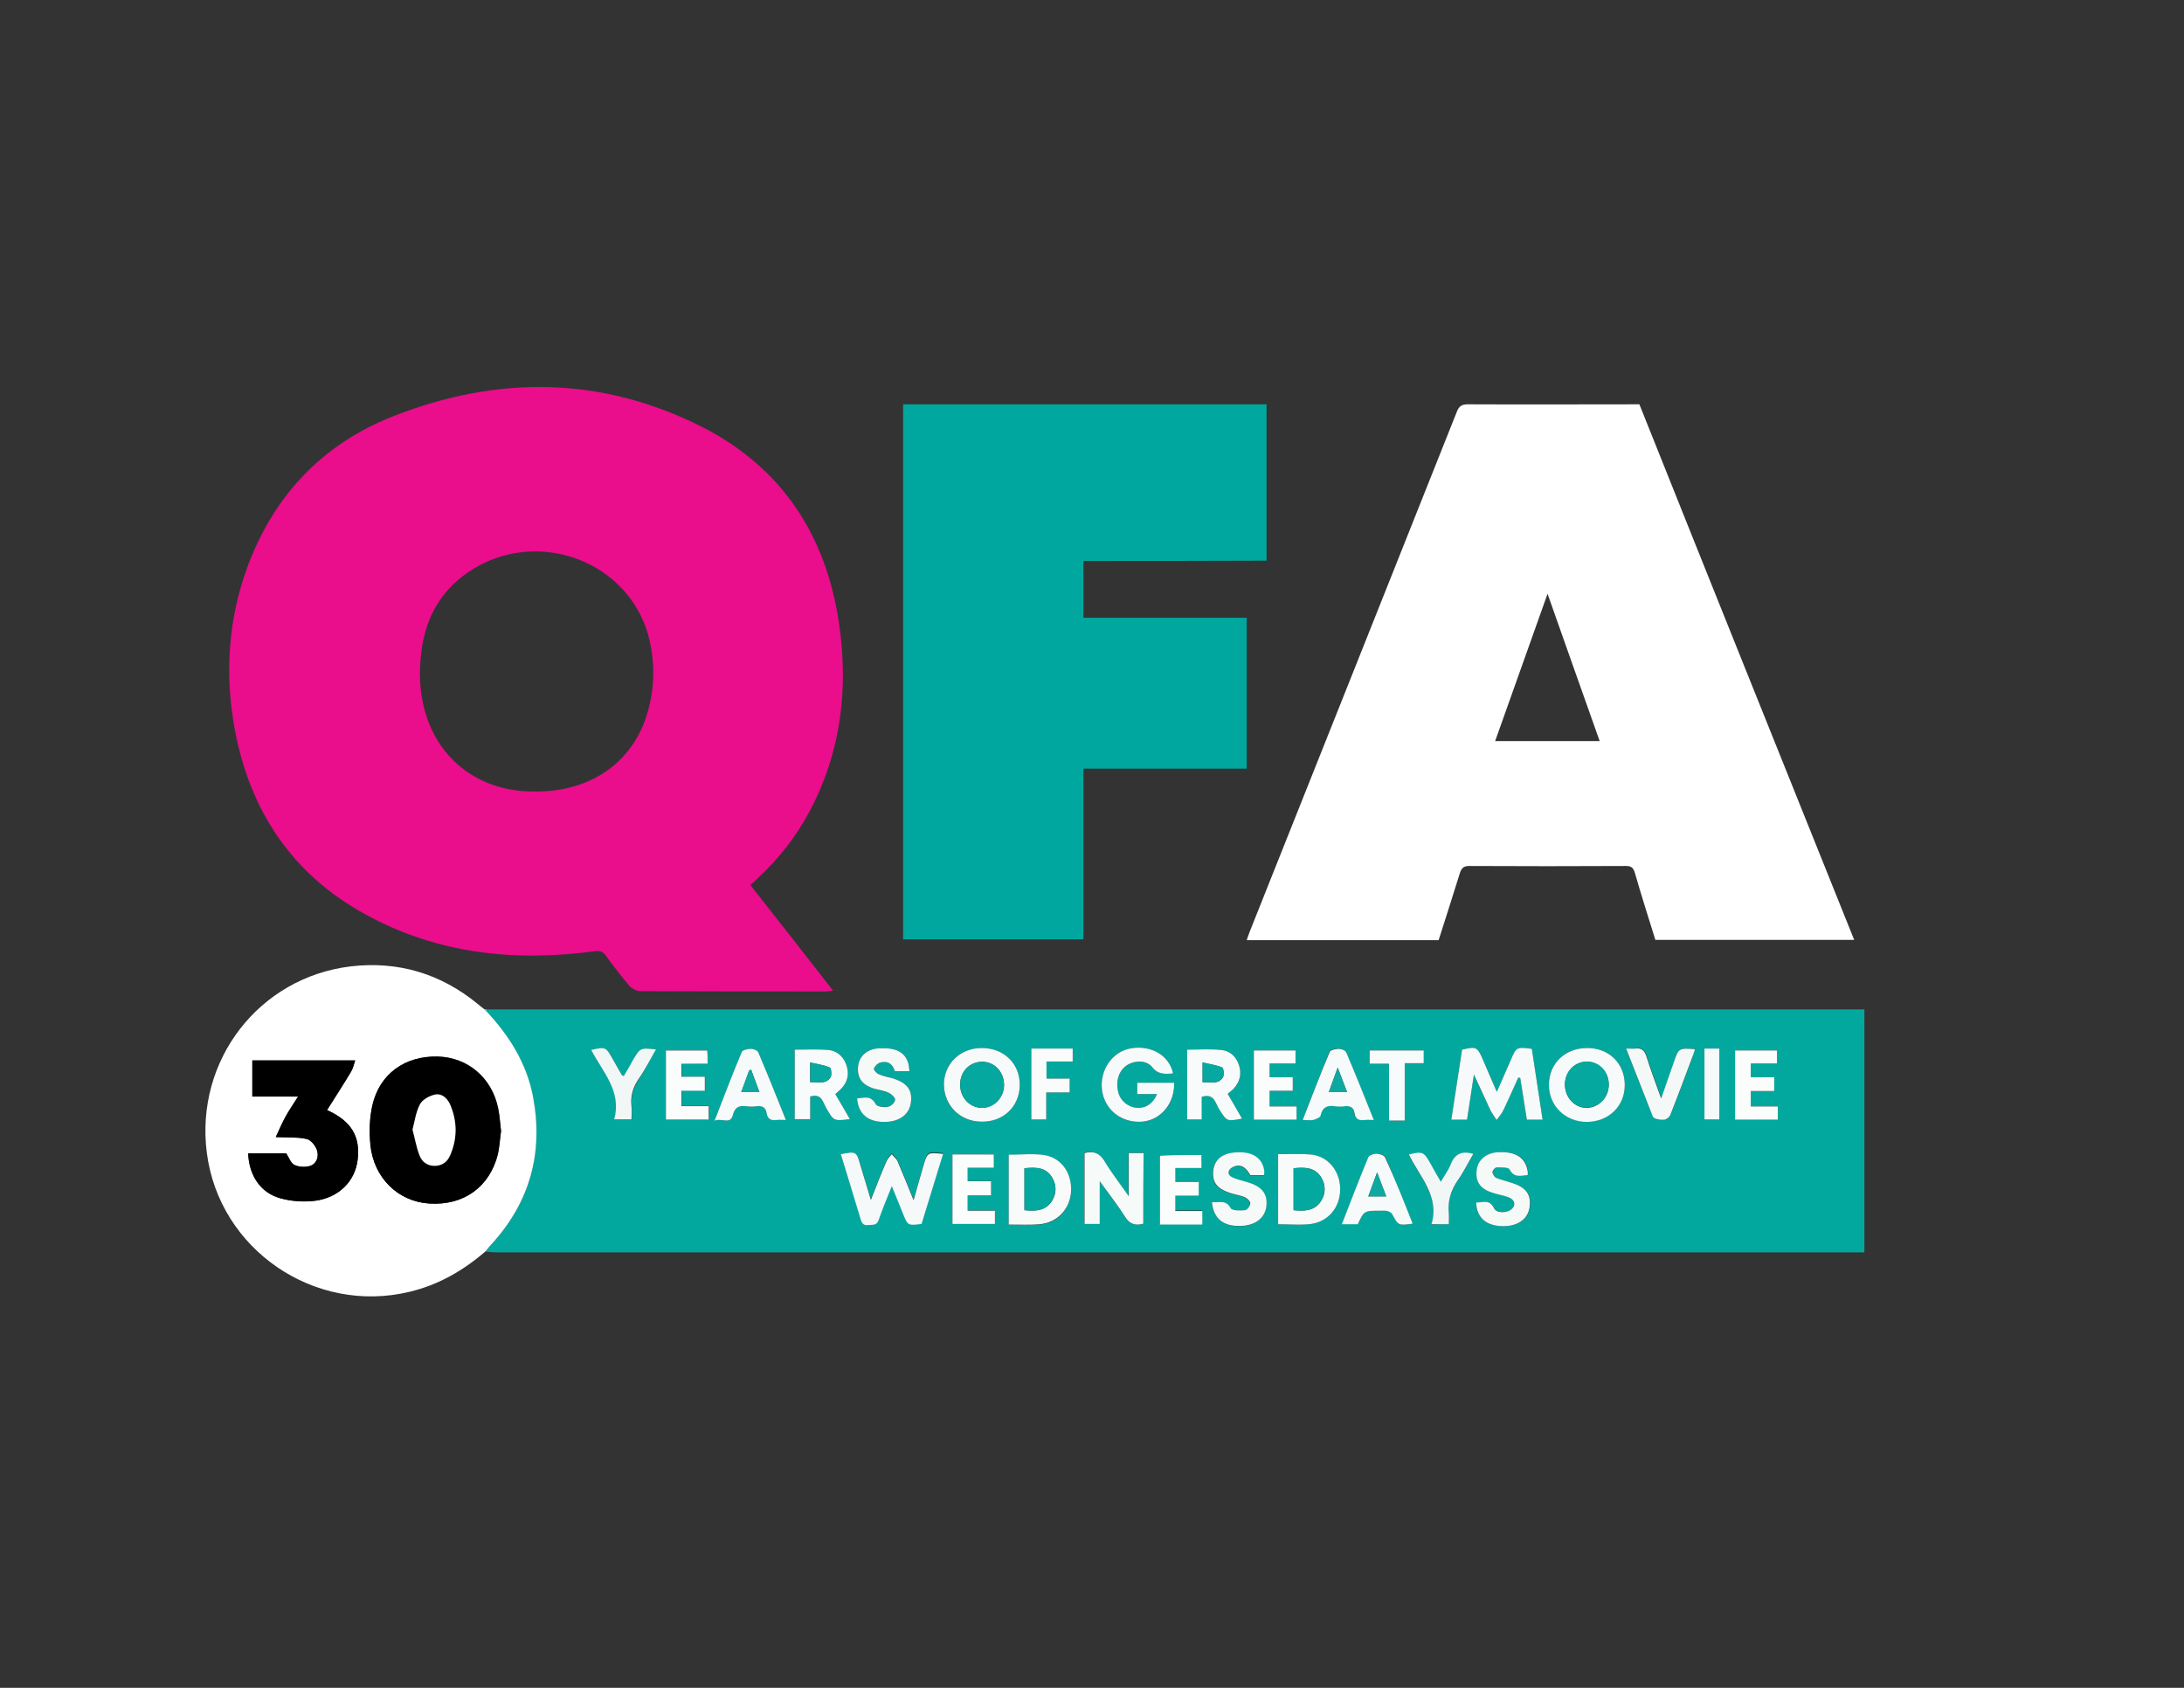 <?xml version="1.0" encoding="utf-8"?>
<!-- Generator: Adobe Illustrator 27.9.6, SVG Export Plug-In . SVG Version: 9.03 Build 54986)  -->
<svg version="1.1" id="Layer_1" xmlns="http://www.w3.org/2000/svg" xmlns:xlink="http://www.w3.org/1999/xlink" x="0px" y="0px"
	 viewBox="0 0 792 612" style="enable-background:new 0 0 792 612;" xml:space="preserve">
<rect x="0" y="0" width="792" height="612" fill="#333333" stroke="none"/>
<style type="text/css">
	.st0{fill:#02A89E;}
	.st1{fill:#EA0D8C;}
	.st2{fill:#FFFFFF;}
	.st3{fill:#00A79E;}
	.st4{fill:#6FCDC7;}
	.st5{fill:#F7FAFA;}
	.st6{fill:#F5F9F9;}
	.st7{fill:#F6FAF9;}
	.st8{fill:#F6FAFA;}
	.st9{fill:#F9FBFB;}
	.st10{fill:#F8FBFB;}
	.st11{fill:#F5FAF9;}
	.st12{fill:#F4F9F8;}
	.st13{fill:#FBFCFC;}
	.st14{fill:#F1F7F7;}
	.st15{fill:#FAFCFC;}
	.st16{fill:#04A89E;}
	.st17{fill:#03A89E;}
	.st18{fill:#06A89F;}
	.st19{fill:#0DA9A0;}
</style>
<g>
	<path class="st0" d="M176.5,366c1.2,0,2.5,0,3.7,0c163.6,0,327.2,0,490.8,0c1.6,0,3.3,0,5.1,0c0,29.5,0,58.6,0,88.1
		c-1.2,0-2.3,0-3.4,0c-164.3,0-328.6,0-493,0c-1.2,0-2.4-0.2-3.7-0.3c0.7-0.9,1.4-1.7,2.2-2.6c13.9-15.3,18.9-33.1,15-53.4
		c-2.3-12.2-8.5-22.3-17-31.1C176.4,366.4,176.4,366.2,176.5,366z M542.8,395.9c-1.9-4.3-3.5-8.1-5.1-11.8c-2-4.6-2.3-4.7-7.5-3.5
		c-1.3,8.4-2.6,16.8-3.9,25.4c2,0,3.8,0,5.7,0c0.8-5.3,1.6-10.4,2.5-16.4c2.2,4.8,4,8.9,6,13c0.6,1.2,1.5,2.3,2.2,3.5
		c0.8-1.2,1.8-2.3,2.5-3.6c1.9-3.9,3.6-7.9,5.4-11.8c0.2,0.1,0.4,0.1,0.7,0.2c0.8,5,1.6,10.1,2.4,15.1c2,0,3.7,0,5.7,0
		c-1.3-8.7-2.6-17.2-3.9-25.7c-5.6-0.6-5.6-0.6-7.7,4.2C546.2,388.2,544.6,391.8,542.8,395.9z M304.9,418.5
		c2.4,7.8,4.9,15.5,7.2,23.3c0.4,1.5,1,2.3,2.7,2.1c1.6-0.2,3.1,0.3,3.9-2c1.3-3.9,2.9-7.7,4.7-12.1c1.5,3.7,2.8,6.9,4.1,10.1
		c1.7,4.2,1.7,4.2,6.7,3.6c2.6-8.4,5.2-16.8,7.8-25.4c-5.7-0.6-5.7-0.6-7.2,4.5c-1.1,3.8-2.2,7.7-3.5,12.3
		c-2.1-5.2-3.9-9.7-5.8-14.1c-0.4-1-1.4-1.7-2.1-2.6c-0.6,0.8-1.5,1.6-1.9,2.5c-1.9,4.5-3.6,9-5.7,14.1c-1.4-4.7-2.7-8.8-3.9-13
		C310.5,417.5,310.4,417.4,304.9,418.5z M414.6,443.7c0-8.6,0-17.1,0-25.7c-1.8,0-3.5,0-5.4,0c0,5,0,9.9,0,15.6
		c-3.2-4.6-6.2-8.3-8.6-12.4c-1.8-3-4-4.1-7.4-3.2c0,8.6,0,17.1,0,25.7c1.9,0,3.5,0,5.5,0c0-5,0-9.8,0-15.5c3.4,4.7,6.4,8.5,9,12.6
		C409.4,443.6,411.4,444.6,414.6,443.7z M425.4,389.2c-1.4-6.5-7.9-10.3-15.2-9.1c-6.7,1.1-11.4,7.7-10.6,14.9
		c0.9,7.3,7.1,12.3,14.6,11.7c6.9-0.6,11.9-6.6,11.6-14.1c-4.5,0-9,0-13.4,0c0,1.4,0,2.6,0,4.1c2.5,0,4.8,0,7.2,0
		c-1.3,3.3-4.1,5.2-7.2,5c-3.4-0.2-6.2-2.6-6.9-5.7c-1-4.2,0.3-8,3.4-9.9c2.8-1.7,6.9-1.7,8.9,0.8
		C420,389.6,422.4,389.5,425.4,389.2z M356,380c-7.9,0-13.7,5.7-13.7,13.3c0,7.6,5.9,13.4,13.7,13.4c7.9,0,13.7-5.5,13.8-13.2
		C369.9,385.7,364.1,380,356,380z M575.6,380c-8,0-13.8,5.5-13.9,13.1c-0.1,7.7,5.9,13.6,13.8,13.6c7.9,0,13.7-5.7,13.7-13.4
		C589.2,385.6,583.5,380,575.6,380z M463.5,418.5c0,8.6,0,16.9,0,25.4c3.8,0,7.5,0.2,11,0c6.8-0.5,11.5-5.8,11.5-12.7
		c0-6.7-4.5-12.1-10.8-12.6C471.3,418.3,467.5,418.5,463.5,418.5z M365.8,444c3.9,0,7.5,0.2,11.1,0c6.4-0.4,11.1-5.4,11.5-11.8
		c0.4-6.7-3.5-12.5-9.9-13.3c-4.1-0.6-8.4-0.1-12.7-0.1C365.8,427.1,365.8,435.3,365.8,444z M308.2,405.8c-1.8-3.1-3.5-6.1-5.3-9.1
		c0.9-0.8,1.7-1.4,2.4-2.2c2.2-2.5,2.7-5.3,1.6-8.4c-1.1-3.1-3.4-5.1-6.6-5.4c-4-0.3-8-0.1-12.1-0.1c0,8.6,0,16.9,0,25.2
		c1.9,0,3.6,0,5.6,0c0-2.9,0-5.7,0-8.2c4.3-1.3,4.6,2.2,5.9,4.3C302.4,406.5,302.3,406.5,308.2,405.8z M435.8,397.7
		c4.5-1.5,4.9,2.2,6.2,4.3c2.9,4.6,2.8,4.7,8.4,3.6c-1.8-3-3.5-6-5.2-9c0.9-0.8,1.7-1.3,2.3-2c2.2-2.4,2.8-5.3,1.8-8.4
		c-1-3.1-3.3-5.2-6.5-5.5c-4.1-0.4-8.2-0.1-12.3-0.1c0,8.6,0,16.9,0,25.3c1.8,0,3.5,0,5.3,0C435.8,403.2,435.8,400.5,435.8,397.7z
		 M324.5,388.4c1.9,0,3.5,0,5.3,0c-0.1-1-0.2-2-0.4-2.8c-1.2-4.1-4.5-5.8-10.5-5.5c-4.2,0.2-7.2,2.6-7.7,6.3
		c-0.6,4.2,1.2,6.9,5.7,8.3c1.8,0.6,3.7,0.8,5.3,1.5c1,0.5,2.5,1.8,2.4,2.6c-0.1,0.9-1.6,2.3-2.6,2.5c-1.5,0.2-4-0.1-4.4-0.9
		c-1.7-3.3-4.2-2.2-6.8-2.1c0.5,5.7,4.1,8.6,10.2,8.5c5.2-0.1,8.7-2.7,9.3-6.9c0.7-4.7-1.4-7.4-6.9-9c-1.6-0.5-3.2-0.8-4.7-1.4
		c-0.8-0.4-2-1.6-1.8-2c0.3-0.9,1.3-1.9,2.2-2.2C321.9,384.4,323.7,385.7,324.5,388.4z M535.3,436c0.2,5.7,3.9,8.7,10.3,8.6
		c5.2-0.1,8.7-2.8,9.2-7c0.6-4.6-1.5-7.2-6.8-8.8c-1.8-0.5-3.6-0.9-5.3-1.7c-0.7-0.3-1.4-1.3-1.4-2.1c0-0.6,0.9-1.7,1.5-1.7
		c1.6,0,4.3-0.2,4.7,0.7c1.7,3.2,4,2.3,6.6,2.1c0-0.6,0.1-1,0-1.4c-0.7-5-4.3-7.3-11-6.9c-4.2,0.3-7.1,2.8-7.5,6.5
		c-0.5,4.1,1.2,6.7,5.5,8.1c2,0.6,4,1,6,1.7c2.3,0.9,2.8,2.9,1.2,4.3c-1.6,1.5-5.5,1.5-6.4-0.3C540.2,434.7,537.6,436.2,535.3,436z
		 M439.5,435.9c0.6,6.1,4.2,8.9,10.6,8.7c5-0.2,8.4-2.8,9-6.9c0.6-4.6-1.4-7.2-6.7-8.9c-1.9-0.6-3.8-0.9-5.6-1.8
		c-1.9-0.9-1.8-2.7,0.1-3.7c2.5-1.3,4.7-0.3,6.4,2.9c1.6,0,3.3,0,5,0c0-0.5,0.2-0.9,0.1-1.3c-0.5-4.5-3.7-7-9-7
		c-5.7,0-8.9,2.2-9.5,6.4c-0.6,4.6,1.4,7.1,7.2,8.7c1.5,0.4,3.1,0.6,4.4,1.3c0.8,0.4,1.9,1.5,1.8,2.2c-0.1,0.9-1.1,2.4-1.8,2.4
		c-1.8,0.1-4.8,0.2-5.3-0.7C444.6,434.9,442,436.1,439.5,435.9z M259.1,406.4c2.6-1.2,5.7,1.6,6.7-2.2c0.7-2.7,2.2-3.4,4.7-3.1
		c1.3,0.2,2.7,0.2,4,0c2-0.3,3.2,0.5,3.5,2.5c0.3,2.2,1.7,2.8,3.7,2.5c1-0.1,2,0,3.3,0c-3.4-8.4-6.6-16.5-10-24.5
		c-0.3-0.7-1.7-1.3-2.6-1.3c-1.2,0-3.1,0.4-3.4,1.1C265.7,389.5,262.5,397.7,259.1,406.4z M472.4,406.1c1.5,0,2.7,0.2,3.7-0.1
		c1-0.3,2.6-0.9,2.7-1.6c0.6-3,2.4-3.7,5.1-3.4c1.2,0.2,2.5,0.2,3.7,0c2-0.3,3.2,0.5,3.5,2.5c0.3,2.2,1.7,2.8,3.7,2.5
		c1-0.1,2,0,3.3,0c-3.4-8.4-6.6-16.5-10-24.5c-0.3-0.7-1.7-1.3-2.6-1.3c-1.2,0-3.1,0.3-3.4,1.1C478.8,389.5,475.7,397.7,472.4,406.1
		z M512.3,443.7c-3.3-8.1-6.4-16.1-9.9-24.1c-0.3-0.8-2.1-1.3-3.2-1.4c-1,0-2.6,0.6-2.9,1.3c-3.3,8-6.4,16.1-9.6,24.3
		c2.1,0,4,0,5.8,0c2.3-4.9,2.3-4.9,7.9-4.9c0.9,0,1.9-0.2,2.8,0.1c0.7,0.2,1.5,0.6,1.8,1.2C507.2,444.4,507.1,444.4,512.3,443.7z
		 M589.7,380.2c3.3,8.6,6.4,16.7,9.8,24.6c0.3,0.8,2.6,1.2,3.9,1.1c0.9,0,2.1-1.1,2.5-1.9c2.6-6.6,5.1-13.3,7.6-20
		c0.4-1.2,0.8-2.4,1.3-3.7c-6-0.4-6-0.4-7.7,4.7c-1.4,4.2-2.9,8.3-4.6,13.2c-2-5.7-3.9-10.5-5.4-15.4c-0.7-2.2-1.8-3-4-2.7
		C592.2,380.3,591.2,380.2,589.7,380.2z M634.9,385.6c3.2,0,6.3,0,9.5,0c0-1.7,0-3.2,0-4.7c-5.2,0-10.2,0-15.2,0
		c0,8.5,0,16.7,0,25.1c5.2,0,10.3,0,15.5,0c0-1.7,0-3.1,0-4.8c-3.4,0-6.5,0-9.8,0c0-1.9,0-3.6,0-5.6c2.9,0,5.7,0,8.5,0
		c0-1.8,0-3.2,0-5c-2.9,0-5.7,0-8.5,0C634.9,388.9,634.9,387.5,634.9,385.6z M460.4,390.6c0-1.8,0-3.3,0-5c3.3,0,6.3,0,9.4,0
		c0-1.8,0-3.2,0-4.7c-5.1,0-10.1,0-15.1,0c0,8.5,0,16.8,0,25.1c5.3,0,10.4,0,15.5,0c0-1.6,0-3,0-4.8c-3.4,0-6.6,0-9.8,0
		c0-2,0-3.7,0-5.7c3,0,5.7,0,8.4,0c0-1.8,0-3.2,0-4.9C465.9,390.6,463.3,390.6,460.4,390.6z M256.6,385.7c0-2,0-3.4,0-4.9
		c-5.2,0-10.1,0-15,0c0,8.5,0,16.8,0,25c5.3,0,10.4,0,15.5,0c0-1.6,0-3.1,0-4.8c-3.4,0-6.6,0-9.9,0c0-2,0-3.6,0-5.6
		c2.9,0,5.8,0,8.5,0c0-1.9,0-3.3,0-5.1c-3,0-5.7,0-8.5,0c0-1.7,0-3.1,0-4.7C250.3,385.7,253.4,385.7,256.6,385.7z M345.4,418.6
		c0,8.6,0,16.9,0,25.1c5.3,0,10.4,0,15.4,0c0-1.7,0-3.1,0-4.8c-3.4,0-6.6,0-9.9,0c0-2,0-3.6,0-5.6c2.9,0,5.8,0,8.5,0
		c0-1.9,0-3.3,0-5.1c-3,0-5.7,0-8.5,0c0-1.7,0-3.1,0-4.9c3.2,0,6.4,0,9.5,0c0-1.9,0-3.3,0-4.8C355.3,418.6,350.5,418.6,345.4,418.6z
		 M435.7,418.8c-5.2,0-10.2,0-15.2,0c0,8.5,0,16.7,0,25c5.3,0,10.4,0,15.4,0c0-1.7,0-3.2,0-4.9c-3.4,0-6.6,0-9.8,0
		c0-1.9,0-3.6,0-5.6c2.9,0,5.7,0,8.5,0c0-1.8,0-3.2,0-5c-2.9,0-5.7,0-8.5,0c0-1.7,0-3.2,0-5c3.2,0,6.3,0,9.5,0
		C435.7,421.8,435.7,420.4,435.7,418.8z M237.9,380.5c-5.8-0.6-5.8-0.6-8.3,4c-1.1,1.9-2.2,3.8-3.3,5.8c-0.5-0.4-0.7-0.5-0.8-0.6
		c-1.1-1.9-2.2-3.7-3.2-5.6c-2.4-4.3-2.7-4.4-7.8-3.3c4.1,8,11.2,15,8.3,25.2c2.5,0,4.3,0,6.3,0c0-1.8,0.1-3.3,0-4.8
		c-0.4-3.7,0.6-6.8,2.6-9.9C233.9,387.8,235.7,384.3,237.9,380.5z M525.4,443.9c0-1.5,0.1-2.6,0-3.7c-0.6-4.5,0.7-8.5,3.3-12.2
		c2.1-3,3.7-6.3,5.6-9.5c-4.3-1.3-6.8,0.1-8.3,3.9c-0.8,2-2.1,3.8-3.5,6.2c-1.5-2.6-2.7-4.6-3.8-6.7c-2.4-4.2-2.8-4.4-7.8-3.2
		c3.9,8.1,11.2,15,8.2,25.3C521.6,443.9,523.3,443.9,525.4,443.9z M379.5,384.9c3.3,0,6.4,0,9.5,0c0-1.8,0-3.2,0-4.7
		c-5.2,0-10.2,0-15,0c0,8.7,0,17.2,0,25.7c1.9,0,3.5,0,5.4,0c0-3.3,0-6.4,0-9.8c3.1,0,5.8,0,8.5,0c0-1.8,0-3.3,0-5c-3,0-5.7,0-8.4,0
		C379.5,388.9,379.5,387.1,379.5,384.9z M516.3,380.9c-6.7,0-13.2,0-19.6,0c0,1.7,0,3.1,0,4.8c2.4,0,4.6,0,7,0c0,7,0,13.7,0,20.6
		c1.9,0,3.6,0,5.7,0c0-6.9,0-13.7,0-20.8c2.5,0,4.7,0,6.9,0C516.3,383.8,516.3,382.3,516.3,380.9z M623.5,380.2c-2,0-3.7,0-5.4,0
		c0,8.7,0,17.2,0,25.7c1.9,0,3.6,0,5.4,0C623.5,397.2,623.5,388.8,623.5,380.2z"/>
	<path class="st1" d="M272.1,320.9c10,12.7,19.9,25.3,30,38.3c-1.1,0.1-1.8,0.3-2.5,0.3c-22.5,0-44.9,0-67.4-0.1c-1.4,0-3.1-1-4-2
		c-3-3.5-5.8-7.2-8.6-11c-1.1-1.5-2.1-1.7-3.9-1.5c-29,3.9-57,1-83.1-13.3c-26.7-14.6-42-37.6-47.5-67.3
		c-3.6-19.8-2.4-39.4,4.5-58.4c9.6-26.2,27.4-45,53.3-55.1c37.6-14.7,75.2-14.4,111.5,3.9c29.1,14.7,45.3,39.5,49.9,71.6
		c3.4,23.5,0.7,46.2-10.5,67.5c-5,9.4-11.4,17.7-19.3,24.9C273.8,319.4,273.1,320.1,272.1,320.9z M194.3,287
		c19.1,0,33.8-9.6,39.7-26.1c3.2-9.2,3.7-18.7,1.7-28.1c-6.3-29.2-41.2-42.4-66.1-25.2c-11,7.6-16.1,18.5-17.1,31.6
		C150.1,267.7,168.2,287.4,194.3,287z"/>
	<path class="st2" d="M672.4,340.8c-24.3,0-48.1,0-72.1,0c-2.5-8.1-5.1-16.1-7.4-24.2c-0.6-1.9-1.2-2.6-3.3-2.6
		c-18.9,0.1-37.9,0.1-56.8,0c-2.1,0-2.8,0.8-3.4,2.6c-2.5,8.1-5.1,16.1-7.7,24.3c-23.1,0-46.2,0-69.6,0c0.4-1.1,0.7-2.1,1.1-3.1
		c25-62.8,50.1-125.6,75.1-188.5c0.8-2.1,1.9-2.7,4-2.7c20.6,0.1,41.2,0,62.2,0C620.3,211.2,646.3,275.8,672.4,340.8z M542.2,268.7
		c12.7,0,25.1,0,37.9,0c-6.3-17.7-12.5-35.3-18.9-53.4C554.7,233.5,548.5,251,542.2,268.7z"/>
	<path class="st3" d="M392.9,203.4c0,7.1,0,13.7,0,20.6c19.8,0,39.4,0,59.2,0c0,18.4,0,36.4,0,54.7c-19.7,0-39.3,0-59.2,0
		c0,20.8,0,41.2,0,61.9c-21.9,0-43.6,0-65.4,0c0-64.6,0-129.2,0-194c43.9,0,87.8,0,131.8,0c0,18.8,0,37.6,0,56.7
		C437.2,203.4,415.2,203.4,392.9,203.4z"/>
	<path class="st2" d="M176.3,366.6c8.4,8.9,14.7,19,17,31.1c3.8,20.3-1.1,38.1-15,53.4c-0.8,0.8-1.5,1.7-2.2,2.6
		c-8.1,7-17.1,12.2-27.6,14.7c-34.4,8.3-69-15.3-73.5-50.4c-4.3-33.5,18.9-63.6,52.2-67.6c17.1-2,32.6,2.6,46,13.6
		c0.8,0.7,1.6,1.3,2.4,1.9C175.8,366.1,176.1,366.4,176.3,366.6z M181.7,410.1c-0.3-2.9-0.5-5.6-1-8.2c-2.3-11.1-11-18.5-21.9-18.8
		c-11.9-0.3-21.1,6.3-23.7,17.7c-1.1,4.6-1.2,9.7-0.7,14.4c1.2,12,10.1,20.6,21.4,21.2c12.4,0.7,21.8-6,24.8-17.9
		C181.1,415.8,181.3,412.8,181.7,410.1z M100,412.3c4.6,0.2,8,0,11.2,0.7c1.5,0.3,3.1,2.3,3.7,3.9c0.8,2.2,0.1,4.9-2.3,5.8
		c-1.7,0.6-4.1,0.5-5.8-0.3c-1.3-0.6-2-2.7-3-4.2c-4.4,0-9.1,0-13.8,0c0.3,8,4.4,14.3,11.7,16.3c4,1.1,8.4,1.4,12.5,0.9
		c8.7-1.1,14.6-7.2,15.5-14.9c1-8.5-2.3-14-11.1-18c2.9-4.6,5.9-9.2,8.7-13.9c0.7-1.1,1-2.6,1.5-4.1c-12.8,0-25,0-37.3,0
		c0,4.4,0,8.5,0,13.1c5.5,0,10.9,0,16.6,0c-1.7,2.6-3.2,4.9-4.5,7.2C102.3,407,101.3,409.4,100,412.3z"/>
	<path class="st4" d="M176.3,366.6c-0.2-0.2-0.5-0.5-0.7-0.7c0.3,0,0.6,0,0.9,0.1C176.4,366.2,176.4,366.4,176.3,366.6z"/>
	<path class="st5" d="M542.8,395.9c1.8-4.1,3.4-7.7,5-11.4c2.1-4.9,2.1-4.9,7.7-4.2c1.3,8.5,2.6,17,3.9,25.7c-2,0-3.7,0-5.7,0
		c-0.8-5-1.6-10.1-2.4-15.1c-0.2-0.1-0.4-0.1-0.7-0.2c-1.8,3.9-3.5,7.9-5.4,11.8c-0.6,1.3-1.6,2.4-2.5,3.6c-0.7-1.2-1.6-2.3-2.2-3.5
		c-1.9-4.1-3.8-8.2-6-13c-0.9,6-1.7,11.1-2.5,16.4c-1.9,0-3.7,0-5.7,0c1.3-8.6,2.6-17.1,3.9-25.4c5.1-1.2,5.5-1.1,7.5,3.5
		C539.3,387.8,540.9,391.6,542.8,395.9z"/>
	<path class="st6" d="M304.9,418.5c5.5-1.1,5.7-1,7,3.6c1.2,4.1,2.5,8.2,3.9,13c2-5.1,3.8-9.7,5.7-14.1c0.4-0.9,1.2-1.7,1.9-2.5
		c0.7,0.9,1.7,1.6,2.1,2.6c1.9,4.4,3.7,8.9,5.8,14.1c1.3-4.7,2.4-8.5,3.5-12.3c1.5-5.1,1.5-5.1,7.2-4.5c-2.6,8.5-5.2,17-7.8,25.4
		c-5,0.6-5,0.6-6.7-3.6c-1.3-3.2-2.6-6.5-4.1-10.1c-1.7,4.4-3.4,8.2-4.7,12.1c-0.7,2.3-2.3,1.8-3.9,2c-1.7,0.2-2.3-0.7-2.7-2.1
		C309.7,434.1,307.3,426.3,304.9,418.5z"/>
	<path class="st7" d="M414.6,443.7c-3.2,0.9-5.2-0.1-6.8-2.8c-2.6-4.1-5.6-7.9-9-12.6c0,5.7,0,10.5,0,15.5c-2.1,0-3.7,0-5.5,0
		c0-8.6,0-17.1,0-25.7c3.4-0.9,5.6,0.1,7.4,3.2c2.4,4,5.4,7.8,8.6,12.4c0-5.8,0-10.6,0-15.6c1.9,0,3.5,0,5.4,0
		C414.6,426.5,414.6,435.1,414.6,443.7z"/>
	<path class="st5" d="M425.4,389.2c-3,0.3-5.5,0.4-7.6-2.3c-2-2.5-6.1-2.5-8.9-0.8c-3.1,1.9-4.4,5.7-3.4,9.9
		c0.8,3.2,3.6,5.5,6.9,5.7c3.1,0.2,5.8-1.6,7.2-5c-2.4,0-4.7,0-7.2,0c0-1.5,0-2.7,0-4.1c4.4,0,8.9,0,13.4,0
		c0.2,7.5-4.8,13.5-11.6,14.1c-7.5,0.6-13.8-4.4-14.6-11.7c-0.8-7.2,3.9-13.8,10.6-14.9C417.5,378.9,424,382.7,425.4,389.2z"/>
	<path class="st8" d="M356,380c8.1,0,13.9,5.7,13.8,13.5c-0.1,7.7-5.9,13.3-13.8,13.2c-7.8,0-13.6-5.8-13.7-13.4
		C342.3,385.7,348.2,380,356,380z M348.2,393.4c0,4.6,3.5,8.3,7.9,8.3c4.4,0,8.1-3.8,8-8.5c-0.1-4.6-3.5-8.2-7.9-8.2
		C351.6,385,348.1,388.6,348.2,393.4z"/>
	<path class="st8" d="M575.6,380c7.9,0,13.6,5.6,13.6,13.4c0,7.7-5.8,13.3-13.7,13.4c-7.9,0-13.9-5.9-13.8-13.6
		C561.8,385.5,567.6,380,575.6,380z M567.5,393.2c0,4.8,3.6,8.6,8,8.5c4.3-0.1,7.8-3.8,7.9-8.3c0-4.6-3.3-8.3-7.7-8.4
		C571.1,384.9,567.6,388.5,567.5,393.2z"/>
	<path class="st9" d="M463.5,418.5c4,0,7.9-0.2,11.7,0.1c6.3,0.5,10.8,5.9,10.8,12.6c0,6.9-4.7,12.2-11.5,12.7c-3.6,0.3-7.2,0-11,0
		C463.5,435.5,463.5,427.2,463.5,418.5z M469.1,423.6c0,5.2,0,10.2,0,15.2c4,0.4,7.7,0.3,10-3.4c1.7-2.7,1.7-5.7,0-8.5
		C476.8,423.2,473.1,423.2,469.1,423.6z"/>
	<path class="st9" d="M365.8,444c0-8.6,0-16.8,0-25.3c4.3,0,8.6-0.5,12.7,0.1c6.4,0.9,10.3,6.6,9.9,13.3
		c-0.4,6.4-5.1,11.3-11.5,11.8C373.3,444.2,369.7,444,365.8,444z M371.5,423.6c0,5.2,0,10.2,0,15.2c4,0.4,7.7,0.3,10-3.4
		c1.7-2.7,1.7-5.7,0-8.5C379.2,423.2,375.5,423.2,371.5,423.6z"/>
	<path class="st10" d="M308.2,405.8c-5.9,0.7-5.8,0.7-8.5-3.9c-1.3-2.1-1.6-5.6-5.9-4.3c0,2.6,0,5.3,0,8.2c-2,0-3.7,0-5.6,0
		c0-8.4,0-16.7,0-25.2c4.1,0,8.2-0.2,12.1,0.1c3.2,0.3,5.5,2.3,6.6,5.4c1.1,3.1,0.6,5.9-1.6,8.4c-0.7,0.8-1.5,1.4-2.4,2.2
		C304.7,399.7,306.4,402.7,308.2,405.8z M293.8,392.4c2.7-0.2,5.6,1,7.4-1.8c0.5-0.9,0.2-3.3-0.3-3.5c-2.2-0.9-4.6-1.3-7.1-1.8
		C293.8,388.1,293.8,390.1,293.8,392.4z"/>
	<path class="st10" d="M435.8,397.7c0,2.8,0,5.4,0,8.2c-1.9,0-3.5,0-5.3,0c0-8.3,0-16.6,0-25.3c4.1,0,8.2-0.3,12.3,0.1
		c3.2,0.3,5.5,2.4,6.5,5.5c1,3.1,0.4,5.9-1.8,8.4c-0.6,0.7-1.4,1.2-2.3,2c1.7,2.9,3.4,5.9,5.2,9c-5.6,1.1-5.5,1-8.4-3.6
		C440.7,400,440.4,396.3,435.8,397.7z M436.1,392.4c2.7-0.1,5.7,1,7.4-1.8c0.5-0.9,0.2-3.3-0.3-3.5c-2.2-0.9-4.6-1.3-7.1-1.8
		C436.1,388.1,436.1,390.1,436.1,392.4z"/>
	<path class="st11" d="M324.5,388.4c-0.8-2.7-2.6-3.9-5.4-3.1c-0.9,0.3-1.9,1.3-2.2,2.2c-0.1,0.5,1,1.7,1.8,2c1.5,0.7,3.1,1,4.7,1.4
		c5.5,1.6,7.6,4.3,6.9,9c-0.6,4.2-4.1,6.8-9.3,6.9c-6.2,0.1-9.7-2.8-10.2-8.5c2.5-0.2,5-1.3,6.8,2.1c0.5,0.9,3,1.2,4.4,0.9
		c1-0.1,2.5-1.5,2.6-2.5c0.1-0.8-1.3-2.1-2.4-2.6c-1.7-0.8-3.6-1-5.3-1.5c-4.5-1.4-6.2-4.1-5.7-8.3c0.5-3.7,3.5-6.1,7.7-6.3
		c6-0.3,9.3,1.4,10.5,5.5c0.2,0.8,0.3,1.8,0.4,2.8C328,388.4,326.4,388.4,324.5,388.4z"/>
	<path class="st11" d="M535.3,436c2.4,0.1,4.9-1.3,6.5,2.1c0.9,1.9,4.8,1.8,6.4,0.3c1.6-1.4,1.2-3.4-1.2-4.3c-1.9-0.7-4-1-6-1.7
		c-4.3-1.4-6-4-5.5-8.1c0.4-3.7,3.4-6.2,7.5-6.5c6.6-0.4,10.2,1.9,11,6.9c0.1,0.4,0,0.8,0,1.4c-2.6,0.2-4.9,1.1-6.6-2.1
		c-0.4-0.8-3.1-0.7-4.7-0.7c-0.5,0-1.5,1.1-1.5,1.7c0.1,0.7,0.7,1.8,1.4,2.1c1.7,0.7,3.5,1.1,5.3,1.7c5.4,1.6,7.4,4.2,6.8,8.8
		c-0.5,4.2-4,6.9-9.2,7C539.2,444.7,535.5,441.7,535.3,436z"/>
	<path class="st11" d="M439.5,435.9c2.6,0.2,5.1-1,6.8,2.2c0.5,0.9,3.5,0.9,5.3,0.7c0.7-0.1,1.7-1.5,1.8-2.4c0.1-0.7-1-1.8-1.8-2.2
		c-1.4-0.7-3-0.9-4.4-1.3c-5.8-1.6-7.8-4.1-7.2-8.7c0.6-4.2,3.8-6.4,9.5-6.4c5.3,0,8.5,2.5,9,7c0,0.4-0.1,0.8-0.1,1.3
		c-1.7,0-3.3,0-5,0c-1.7-3.2-3.9-4.2-6.4-2.9c-1.9,1-2.1,2.8-0.1,3.7c1.7,0.8,3.7,1.2,5.6,1.8c5.3,1.6,7.3,4.3,6.7,8.9
		c-0.6,4.1-4,6.7-9,6.9C443.7,444.8,440.1,442,439.5,435.9z"/>
	<path class="st5" d="M259.1,406.4c3.4-8.7,6.5-16.9,9.9-25c0.3-0.7,2.2-1.1,3.4-1.1c0.9,0,2.3,0.6,2.6,1.3c3.4,8,6.6,16,10,24.5
		c-1.4,0-2.4-0.1-3.3,0c-2,0.3-3.4-0.3-3.7-2.5c-0.3-2-1.5-2.7-3.5-2.5c-1.3,0.2-2.7,0.2-4,0c-2.5-0.3-4,0.4-4.7,3.1
		C264.9,408,261.7,405.2,259.1,406.4z M275.4,396c-1.1-2.9-2-5.5-3-8.1c-0.2,0.1-0.5,0.1-0.7,0.2c-0.9,2.6-1.9,5.2-2.9,7.9
		C271,396,273,396,275.4,396z"/>
	<path class="st5" d="M472.4,406.1c3.3-8.4,6.4-16.6,9.8-24.7c0.3-0.7,2.2-1.1,3.4-1.1c0.9,0,2.3,0.6,2.6,1.3c3.4,8,6.6,16,10,24.5
		c-1.4,0-2.4-0.1-3.3,0c-2.1,0.3-3.4-0.3-3.7-2.5c-0.3-2-1.5-2.7-3.5-2.5c-1.2,0.2-2.5,0.2-3.7,0c-2.7-0.4-4.5,0.4-5.1,3.4
		c-0.1,0.7-1.7,1.3-2.7,1.6C475.1,406.3,473.9,406.1,472.4,406.1z M488.5,396c-1.1-2.9-2.1-5.5-3.4-8.9c-1.3,3.5-2.2,6.1-3.2,8.9
		C484.1,396,486.1,396,488.5,396z"/>
	<path class="st5" d="M512.3,443.7c-5.2,0.7-5.2,0.7-7.4-3.4c-0.3-0.6-1.1-1-1.8-1.2c-0.9-0.2-1.9-0.1-2.8-0.1c-5.6,0-5.6,0-7.9,4.9
		c-1.8,0-3.6,0-5.8,0c3.2-8.3,6.3-16.3,9.6-24.3c0.3-0.7,1.9-1.3,2.9-1.3c1.1,0,2.9,0.6,3.2,1.4
		C505.9,427.5,509.1,435.6,512.3,443.7z M496.2,433.8c2.4,0,4.3,0,6.5,0c-1.1-2.8-2.1-5.4-3.3-8.7
		C498.2,428.5,497.2,431,496.2,433.8z"/>
	<path class="st12" d="M589.7,380.2c1.5,0,2.4,0.1,3.3,0c2.2-0.3,3.3,0.6,4,2.7c1.5,4.9,3.4,9.7,5.4,15.4c1.7-4.9,3.2-9.1,4.6-13.2
		c1.8-5.1,1.7-5.1,7.7-4.7c-0.4,1.3-0.8,2.5-1.3,3.7c-2.5,6.7-5,13.4-7.6,20c-0.3,0.9-1.6,1.9-2.5,1.9c-1.3,0.1-3.5-0.3-3.9-1.1
		C596.2,396.9,593.1,388.8,589.7,380.2z"/>
	<path class="st13" d="M634.9,385.6c0,1.9,0,3.3,0,5c2.9,0,5.6,0,8.5,0c0,1.7,0,3.2,0,5c-2.9,0-5.6,0-8.5,0c0,1.9,0,3.6,0,5.6
		c3.3,0,6.4,0,9.8,0c0,1.7,0,3.2,0,4.8c-5.1,0-10.2,0-15.5,0c0-8.4,0-16.6,0-25.1c5,0,10,0,15.2,0c0,1.5,0,3,0,4.7
		C641.2,385.6,638.2,385.6,634.9,385.6z"/>
	<path class="st13" d="M460.4,390.6c2.9,0,5.6,0,8.4,0c0,1.6,0,3.1,0,4.9c-2.7,0-5.5,0-8.4,0c0,1.9,0,3.6,0,5.7c3.2,0,6.5,0,9.8,0
		c0,1.8,0,3.2,0,4.8c-5.1,0-10.2,0-15.5,0c0-8.3,0-16.6,0-25.1c5,0,9.9,0,15.1,0c0,1.5,0,3,0,4.7c-3.1,0-6.2,0-9.4,0
		C460.4,387.3,460.4,388.7,460.4,390.6z"/>
	<path class="st13" d="M256.6,385.7c-3.2,0-6.3,0-9.5,0c0,1.7,0,3.1,0,4.7c2.8,0,5.5,0,8.5,0c0,1.7,0,3.2,0,5.1c-2.7,0-5.6,0-8.5,0
		c0,2,0,3.6,0,5.6c3.3,0,6.5,0,9.9,0c0,1.7,0,3.2,0,4.8c-5,0-10.1,0-15.5,0c0-8.3,0-16.6,0-25c4.9,0,9.9,0,15,0
		C256.6,382.2,256.6,383.7,256.6,385.7z"/>
	<path class="st13" d="M345.4,418.6c5.1,0,9.9,0,15,0c0,1.5,0,3,0,4.8c-3.1,0-6.2,0-9.5,0c0,1.8,0,3.2,0,4.9c2.8,0,5.5,0,8.5,0
		c0,1.7,0,3.2,0,5.1c-2.7,0-5.6,0-8.5,0c0,2,0,3.6,0,5.6c3.3,0,6.5,0,9.9,0c0,1.7,0,3.1,0,4.8c-5,0-10.1,0-15.4,0
		C345.4,435.5,345.4,427.2,345.4,418.6z"/>
	<path class="st13" d="M435.7,418.8c0,1.6,0,3,0,4.7c-3.2,0-6.3,0-9.5,0c0,1.7,0,3.2,0,5c2.8,0,5.5,0,8.5,0c0,1.7,0,3.2,0,5
		c-2.8,0-5.5,0-8.5,0c0,1.9,0,3.6,0,5.6c3.2,0,6.4,0,9.8,0c0,1.7,0,3.2,0,4.9c-5,0-10.2,0-15.4,0c0-8.3,0-16.5,0-25
		C425.5,418.8,430.5,418.8,435.7,418.8z"/>
	<path class="st14" d="M237.9,380.5c-2.2,3.8-4,7.4-6.3,10.7c-2.1,3.1-3,6.2-2.6,9.9c0.2,1.5,0,3.1,0,4.8c-2,0-3.8,0-6.3,0
		c2.9-10.2-4.2-17.2-8.3-25.2c5.2-1.2,5.4-1,7.8,3.3c1.1,1.9,2.1,3.8,3.2,5.6c0.1,0.2,0.3,0.3,0.8,0.6c1.1-2,2.3-3.8,3.3-5.8
		C232.2,379.9,232.1,379.9,237.9,380.5z"/>
	<path class="st14" d="M525.4,443.9c-2.1,0-3.8,0-6.3,0c3-10.3-4.3-17.2-8.2-25.3c5-1.2,5.4-1,7.8,3.2c1.1,2.1,2.3,4.1,3.8,6.7
		c1.3-2.3,2.7-4.1,3.5-6.2c1.5-3.8,4-5.2,8.3-3.9c-1.9,3.2-3.5,6.5-5.6,9.5c-2.6,3.7-3.8,7.7-3.3,12.2
		C525.5,441.2,525.4,442.4,525.4,443.9z"/>
	<path class="st15" d="M379.5,384.9c0,2.2,0,4,0,6.2c2.7,0,5.5,0,8.4,0c0,1.8,0,3.2,0,5c-2.7,0-5.4,0-8.5,0c0,3.4,0,6.6,0,9.8
		c-2,0-3.6,0-5.4,0c0-8.5,0-17,0-25.7c4.9,0,9.9,0,15,0c0,1.5,0,2.9,0,4.7C385.9,384.9,382.8,384.9,379.5,384.9z"/>
	<path class="st10" d="M516.3,380.9c0,1.5,0,2.9,0,4.6c-2.2,0-4.4,0-6.9,0c0,7.1,0,13.9,0,20.8c-2,0-3.7,0-5.7,0
		c0-6.9,0-13.6,0-20.6c-2.4,0-4.6,0-7,0c0-1.7,0-3.1,0-4.8C503.1,380.9,509.6,380.9,516.3,380.9z"/>
	<path class="st6" d="M623.5,380.2c0,8.6,0,17,0,25.7c-1.8,0-3.5,0-5.4,0c0-8.4,0-16.9,0-25.7C619.8,380.2,621.4,380.2,623.5,380.2z
		"/>
	<path d="M181.7,410.1c-0.4,2.7-0.5,5.7-1.2,8.4c-3,12-12.4,18.7-24.8,17.9c-11.3-0.7-20.2-9.3-21.4-21.2c-0.5-4.8-0.3-9.8,0.7-14.4
		c2.6-11.4,11.8-18,23.7-17.7c10.9,0.3,19.7,7.7,21.9,18.8C181.2,404.6,181.3,407.3,181.7,410.1z M149.6,409.6
		c0.8,3.3,1.4,6.4,2.4,9.4c0.8,2.4,2.8,3.8,5.5,3.9c2.7,0,4.6-1.4,5.6-3.7c2.7-6.2,2.7-12.5,0-18.6c-1-2.3-3-4.2-5.6-3.5
		c-2,0.5-4.4,1.8-5.3,3.5C150.9,403.2,150.5,406.5,149.6,409.6z"/>
	<path d="M100,412.3c1.4-2.9,2.4-5.2,3.6-7.5c1.3-2.3,2.8-4.6,4.5-7.2c-5.6,0-11,0-16.6,0c0-4.5,0-8.7,0-13.1c12.3,0,24.5,0,37.3,0
		c-0.5,1.5-0.8,2.9-1.5,4.1c-2.8,4.7-5.8,9.3-8.7,13.9c8.8,4,12.1,9.5,11.1,18c-0.9,7.8-6.8,13.8-15.5,14.9
		c-4.1,0.5-8.5,0.2-12.5-0.9c-7.3-2-11.4-8.4-11.7-16.3c4.7,0,9.4,0,13.8,0c1,1.5,1.6,3.6,3,4.2c1.6,0.8,4.1,0.9,5.8,0.3
		c2.4-0.9,3.1-3.5,2.3-5.8c-0.6-1.6-2.2-3.6-3.7-3.9C108,412.2,104.6,412.5,100,412.3z"/>
	<path class="st16" d="M348.2,393.4c-0.1-4.8,3.4-8.4,8-8.4c4.4,0,7.8,3.6,7.9,8.2c0.1,4.7-3.6,8.6-8,8.5
		C351.7,401.7,348.2,398,348.2,393.4z"/>
	<path class="st16" d="M567.5,393.2c0-4.8,3.6-8.4,8.2-8.3c4.4,0.1,7.8,3.8,7.7,8.4c0,4.6-3.5,8.3-7.9,8.3
		C571.1,401.8,567.5,398,567.5,393.2z"/>
	<path class="st17" d="M469.1,423.6c4-0.4,7.7-0.4,10,3.3c1.7,2.8,1.6,5.8,0,8.5c-2.3,3.7-6,3.8-10,3.4
		C469.1,433.8,469.1,428.9,469.1,423.6z"/>
	<path class="st17" d="M371.5,423.6c4-0.4,7.7-0.5,10,3.3c1.7,2.8,1.6,5.8,0,8.5c-2.3,3.7-6,3.8-10,3.4
		C371.5,433.8,371.5,428.9,371.5,423.6z"/>
	<path class="st18" d="M293.8,392.4c0-2.3,0-4.3,0-7.2c2.5,0.6,4.9,0.9,7.1,1.8c0.5,0.2,0.8,2.7,0.3,3.5
		C299.4,393.4,296.5,392.2,293.8,392.4z"/>
	<path class="st18" d="M436.1,392.4c0-2.2,0-4.3,0-7.2c2.4,0.6,4.9,0.9,7.1,1.8c0.5,0.2,0.8,2.7,0.3,3.5
		C441.7,393.4,438.8,392.2,436.1,392.4z"/>
	<path class="st19" d="M275.4,396c-2.4,0-4.3,0-6.6,0c1-2.8,1.9-5.4,2.9-7.9c0.2-0.1,0.5-0.1,0.7-0.2
		C273.3,390.5,274.3,393.1,275.4,396z"/>
	<path class="st19" d="M488.5,396c-2.4,0-4.4,0-6.6,0c1-2.8,1.9-5.4,3.2-8.9C486.4,390.6,487.4,393.1,488.5,396z"/>
	<path class="st19" d="M496.2,433.8c1-2.7,1.9-5.3,3.2-8.7c1.3,3.4,2.2,5.9,3.3,8.7C500.6,433.8,498.6,433.8,496.2,433.8z"/>
	<path class="st2" d="M149.6,409.6c0.8-3.1,1.2-6.4,2.7-9.2c0.9-1.7,3.3-3,5.3-3.5c2.6-0.6,4.6,1.3,5.6,3.5c2.7,6.2,2.7,12.5,0,18.6
		c-1,2.3-2.9,3.7-5.6,3.7c-2.7,0-4.6-1.5-5.5-3.9C151,416,150.5,412.9,149.6,409.6z"/>
</g>
</svg>
